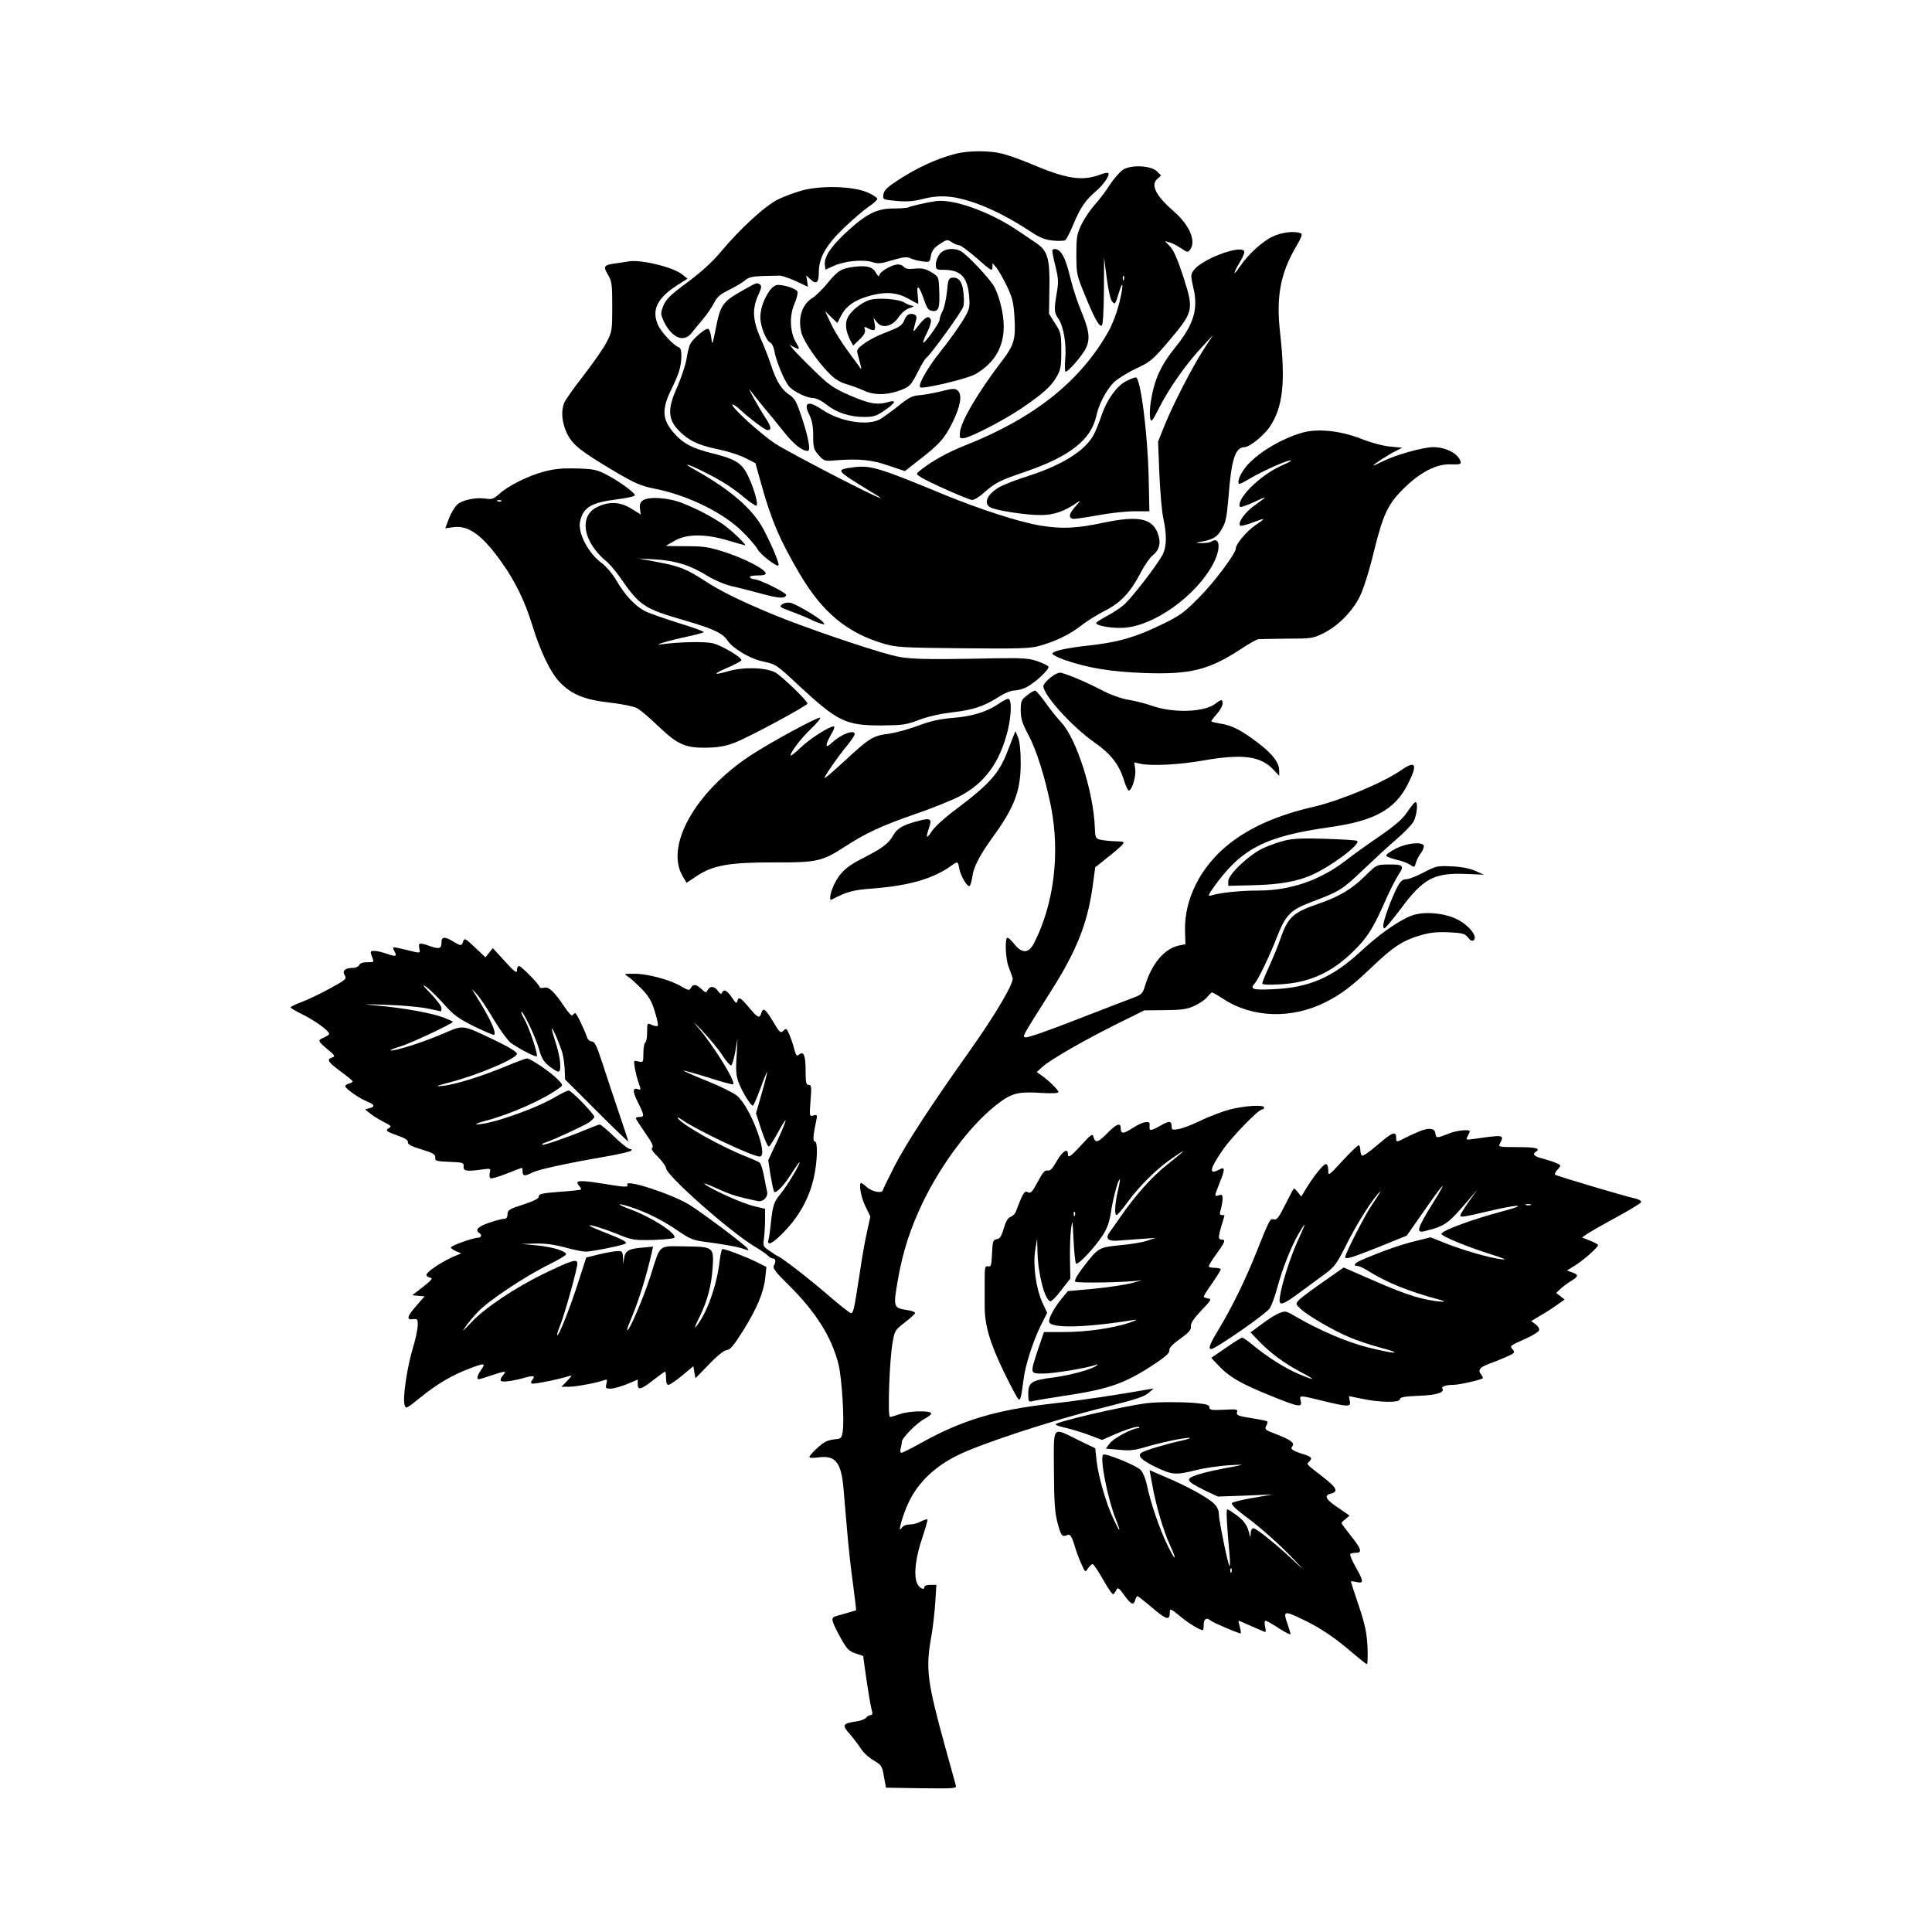 <?xml version="1.0" standalone="no"?>
<!DOCTYPE svg PUBLIC "-//W3C//DTD SVG 20010904//EN"
 "http://www.w3.org/TR/2001/REC-SVG-20010904/DTD/svg10.dtd">
<svg version="1.0" xmlns="http://www.w3.org/2000/svg"
 width="1024pt" height="1024pt" viewBox="0 0 1024 1024"
 preserveAspectRatio="xMidYMid meet">
<g transform="translate(0,1024) scale(0.1,-0.1)"
fill="#000000" stroke="none">
<path d="M5065 9425 c-105 -27 -216 -79 -325 -153 -40 -27 -56 -44 -58 -64 -3
-26 -2 -26 70 -33 53 -5 90 -2 133 9 91 24 164 20 269 -15 96 -32 198 -84 306
-155 50 -33 78 -45 120 -49 30 -3 60 -2 66 2 6 4 26 42 43 84 37 88 63 127
120 176 41 35 75 85 65 96 -3 3 -25 -1 -47 -10 -94 -34 -177 -21 -367 60 -52
22 -120 46 -150 53 -68 17 -179 16 -245 -1z"/>
<path d="M5953 9341 c-17 -11 -48 -46 -69 -78 -20 -32 -56 -80 -80 -106 -24
-27 -56 -74 -71 -105 -25 -51 -28 -67 -28 -162 0 -101 2 -109 44 -211 50 -123
77 -173 91 -164 6 4 10 79 11 183 l1 177 14 -110 c9 -65 20 -115 29 -124 16
-16 15 -18 39 59 22 69 19 13 -4 -75 -11 -43 -35 -106 -54 -140 -149 -265
-393 -460 -759 -605 -96 -38 -182 -86 -242 -135 -20 -17 -20 -17 4 -33 36 -25
253 -121 274 -122 11 0 40 18 65 41 60 52 79 62 220 110 232 80 344 168 372
292 14 65 53 139 93 180 19 18 71 51 117 73 74 34 91 49 154 122 156 183 156
182 97 368 -29 87 -50 138 -69 157 l-27 29 25 -7 c14 -4 41 -18 60 -31 32 -22
36 -23 48 -7 33 46 -3 130 -86 202 -93 81 -124 139 -90 171 l22 20 -21 21
c-31 32 -137 37 -180 10z m4 -583 c-3 -8 -6 -5 -6 6 -1 11 2 17 5 13 3 -3 4
-12 1 -19z"/>
<path d="M4253 9231 c-39 -11 -98 -32 -129 -48 -67 -32 -201 -155 -302 -276
-45 -54 -104 -108 -178 -163 -91 -67 -114 -90 -128 -124 -15 -39 -15 -44 2
-83 25 -54 64 -89 98 -89 17 0 35 9 46 23 10 13 38 46 61 74 23 27 51 68 62
90 16 32 33 46 82 70 34 17 71 39 83 50 17 15 38 20 89 22 36 1 77 2 91 2 13
1 53 -13 88 -29 l64 -30 -4 30 -5 30 23 -21 c31 -29 44 -17 44 39 0 76 39 144
133 234 45 43 103 93 129 111 26 17 48 37 48 43 0 6 -24 22 -52 34 -75 33
-243 38 -345 11z"/>
<path d="M4960 9174 c-54 -8 -135 -27 -145 -33 -5 -3 -41 -6 -80 -6 -89 0
-147 -30 -256 -132 -80 -76 -112 -127 -107 -168 l3 -24 45 20 c57 26 156 35
203 20 30 -10 46 -9 107 10 55 16 77 19 93 11 12 -6 41 -14 63 -17 41 -6 42
-6 48 30 5 26 17 42 46 61 38 25 41 26 65 10 13 -9 31 -16 39 -16 9 0 51 -32
96 -71 71 -63 80 -68 80 -47 l1 23 21 -25 c11 -14 36 -57 55 -97 29 -61 35
-86 40 -165 7 -116 -2 -148 -70 -236 -123 -161 -215 -317 -219 -374 -3 -30 -1
-33 22 -30 37 5 207 93 297 153 117 79 161 118 191 168 24 41 27 56 27 141 0
91 -2 98 -33 146 l-32 51 2 134 c3 157 -9 200 -70 241 -20 13 -66 44 -101 68
-147 99 -340 167 -431 154z"/>
<path d="M6745 8986 c-54 -25 -131 -96 -173 -158 -37 -57 -38 -39 -1 22 19 31
28 55 22 61 -29 29 -223 -46 -265 -102 -18 -24 -18 -28 -3 -94 27 -114 2 -194
-94 -314 -78 -96 -113 -172 -131 -287 -6 -35 -7 -76 -4 -90 6 -24 10 -20 48
55 50 100 145 235 226 321 l60 65 -49 -75 c-60 -92 -165 -296 -210 -408 l-33
-83 7 -172 c4 -95 13 -200 21 -235 19 -88 18 -150 -5 -194 -33 -60 -167 -233
-207 -266 -21 -18 -62 -44 -91 -59 -29 -16 -53 -31 -53 -35 0 -15 88 -30 150
-25 159 11 380 170 469 337 44 82 38 150 -10 119 -8 -5 -32 -8 -54 -7 -24 0
-30 2 -15 4 76 12 100 25 125 69 22 36 27 63 36 167 15 202 36 268 85 268 27
0 103 62 135 109 69 105 83 234 54 495 -22 193 1 316 84 458 31 53 36 68 24
72 -32 13 -101 5 -148 -18z"/>
<path d="M4981 8894 c-12 -15 -21 -40 -21 -55 0 -27 3 -29 39 -29 94 0 130
-38 138 -145 4 -56 2 -65 -34 -124 -21 -35 -73 -107 -115 -160 -72 -89 -126
-185 -110 -194 17 -10 250 46 292 70 100 58 150 142 150 253 0 64 -21 153 -49
208 -20 40 -145 173 -179 191 -38 20 -89 13 -111 -15z"/>
<path d="M5578 8915 c-2 -3 4 -40 15 -82 17 -68 18 -87 8 -146 -15 -90 -14
-104 8 -135 28 -40 44 -136 37 -214 -3 -38 -2 -68 2 -68 12 0 65 58 96 105 36
54 34 101 -9 205 -20 47 -45 121 -56 165 -24 97 -38 135 -57 158 -15 17 -34
22 -44 12z"/>
<path d="M3330 8854 c-8 -1 -35 -5 -60 -9 -70 -9 -75 -15 -48 -61 21 -35 23
-51 23 -169 0 -124 -1 -133 -29 -187 -16 -32 -71 -111 -123 -178 -51 -66 -98
-131 -103 -146 -18 -45 -11 -107 16 -163 31 -61 71 -92 259 -204 103 -60 132
-73 209 -88 174 -35 362 -128 461 -227 37 -36 73 -79 81 -94 14 -27 101 -94
110 -85 7 7 -32 101 -78 189 -57 109 -174 211 -365 318 -74 41 -39 33 48 -11
93 -46 151 -83 220 -141 26 -21 51 -38 57 -38 14 0 -8 82 -41 153 -32 70 -65
92 -179 121 -118 29 -165 53 -217 112 -62 71 -65 125 -11 234 15 30 33 72 39
92 16 50 17 121 1 126 -29 10 -95 80 -113 121 -34 78 -4 141 102 209 l55 35
-29 23 c-49 39 -224 81 -285 68z"/>
<path d="M4698 8816 c-21 -11 -38 -28 -38 -36 -1 -8 -7 -3 -16 12 -18 34 -48
42 -117 34 -69 -9 -86 -20 -142 -88 -26 -32 -62 -67 -80 -78 -56 -35 -78 -109
-56 -188 13 -44 82 -145 140 -205 33 -35 60 -52 97 -63 29 -8 70 -24 92 -34
50 -24 112 -25 178 -4 65 22 70 27 110 105 18 37 39 71 45 74 21 14 189 246
195 271 4 14 4 49 0 77 -6 56 -26 80 -61 75 -17 -3 -21 -13 -26 -74 -4 -39
-14 -85 -23 -102 -9 -17 -16 -38 -16 -47 0 -17 -80 -128 -87 -121 -2 2 7 27
21 54 14 28 23 58 20 66 -10 27 -31 17 -70 -35 -28 -36 -28 -37 -8 37 4 14 0
23 -10 27 -24 10 -44 -2 -54 -32 -6 -18 -23 -32 -48 -43 -22 -9 -59 -24 -83
-34 -24 -10 -62 -31 -84 -47 -31 -23 -38 -33 -32 -50 3 -12 10 -38 15 -57 7
-28 6 -31 -3 -17 -7 10 -36 50 -65 89 -29 39 -68 101 -86 139 l-33 70 33 -32
32 -31 21 41 c27 51 77 85 161 106 79 20 136 15 198 -20 24 -14 46 -25 48 -25
2 0 1 21 -2 48 -8 61 9 47 34 -28 16 -46 23 -56 45 -58 33 -4 39 16 35 113 -3
69 -3 69 -43 93 -31 18 -50 22 -87 18 -33 -3 -50 -1 -58 10 -17 19 -48 16 -92
-10z"/>
<path d="M3935 8700 c-103 -58 -117 -77 -140 -195 -19 -95 -20 -98 -25 -56 -3
25 -10 46 -17 48 -13 5 -79 -51 -94 -79 -6 -10 -15 -46 -20 -79 -5 -33 -28
-100 -49 -149 -58 -127 -51 -183 30 -253 49 -41 91 -59 202 -82 42 -9 100 -28
129 -43 l53 -27 32 -115 c54 -192 98 -294 204 -474 119 -202 250 -310 442
-367 68 -20 98 -22 423 -25 296 -3 358 -1 405 13 88 25 161 61 220 107 30 24
87 59 126 79 84 42 136 98 190 202 20 39 49 80 65 93 36 29 44 69 24 119 -31
77 -106 90 -285 53 -143 -31 -221 -34 -334 -16 -111 18 -328 88 -516 166 -345
143 -387 155 -479 143 -76 -10 -79 -16 -26 -53 27 -18 78 -50 114 -72 36 -21
62 -38 58 -38 -20 0 -483 240 -557 288 -83 55 -238 197 -228 208 3 3 21 -9 39
-26 51 -47 134 -110 147 -110 23 0 20 19 -12 67 -38 58 -105 180 -79 143 10
-14 41 -52 68 -85 28 -33 77 -93 108 -132 53 -67 98 -103 128 -103 17 0 5 67
-32 180 -26 78 -37 99 -62 115 -42 27 -72 73 -98 153 -12 37 -37 103 -57 147
-43 97 -46 157 -14 229 18 39 20 51 10 58 -18 11 -15 12 -93 -32z"/>
<path d="M4080 8701 c-32 -47 -50 -97 -50 -143 0 -48 31 -125 53 -134 8 -3 17
-22 21 -42 8 -53 54 -163 79 -191 27 -29 93 -60 128 -61 15 0 46 -15 70 -35
53 -42 123 -65 200 -65 48 0 64 5 105 33 60 41 69 60 22 46 -59 -17 -101 -9
-203 35 -89 39 -110 54 -191 133 -50 48 -99 99 -110 112 l-19 24 22 -12 c33
-17 34 -14 12 24 -32 54 -36 140 -9 203 12 28 20 58 17 66 -6 15 -66 36 -104
36 -13 0 -30 -12 -43 -29z"/>
<path d="M4605 8649 c-45 -17 -93 -56 -111 -90 -17 -33 -12 -73 13 -123 l15
-28 34 33 c24 23 32 39 28 52 -5 16 -3 17 14 8 36 -19 45 -14 38 22 l-6 32 18
-23 c28 -36 82 -22 115 27 15 23 38 42 58 48 19 6 26 11 16 12 -10 1 -29 8
-43 17 -30 20 -147 28 -189 13z"/>
<path d="M5967 8219 c-49 -26 -101 -99 -128 -179 -12 -36 -30 -81 -40 -100
-42 -85 -166 -164 -347 -222 -53 -17 -118 -41 -144 -54 -72 -36 -100 -91 -59
-113 31 -17 188 -41 265 -41 71 0 127 19 196 67 20 13 18 10 -7 -18 -39 -42
-43 -69 -10 -69 13 0 72 9 132 20 60 11 144 20 188 20 l79 0 -4 188 c-6 230
-43 522 -68 522 -8 -1 -32 -10 -53 -21z"/>
<path d="M4975 8163 c-33 -8 -80 -16 -103 -18 -35 -2 -57 -13 -107 -54 -35
-28 -78 -59 -97 -71 -66 -40 -217 -16 -314 51 -71 48 -98 36 -64 -30 14 -29
20 -60 20 -110 0 -64 3 -74 29 -103 28 -32 32 -33 88 -28 125 10 195 3 283
-28 l86 -29 74 58 c110 85 137 115 181 205 40 82 49 140 27 162 -15 15 -26 14
-103 -5z"/>
<path d="M6900 7946 c-110 -32 -232 -105 -293 -176 -32 -38 -51 -83 -40 -94 3
-3 27 9 55 26 59 36 196 98 218 98 8 -1 -7 -10 -35 -22 -66 -29 -120 -66 -178
-123 -44 -44 -67 -88 -54 -102 3 -3 37 9 74 26 74 35 74 33 -3 -22 -47 -34
-85 -89 -71 -103 3 -3 31 3 62 15 76 29 78 27 17 -14 -45 -31 -102 -99 -102
-122 0 -26 -114 -179 -193 -258 -84 -85 -102 -98 -208 -149 -134 -65 -225 -90
-375 -107 -121 -13 -195 -29 -196 -44 0 -5 30 -21 68 -34 123 -42 241 -61 414
-68 247 -9 345 15 514 125 43 29 86 53 95 54 9 1 77 2 151 3 129 0 138 1 195
29 78 39 153 115 193 196 18 37 50 136 72 229 51 206 75 258 160 342 88 87
174 131 250 128 43 -2 54 1 52 12 -10 43 -76 79 -146 79 -53 0 -199 -41 -267
-75 -27 -14 -49 -24 -49 -21 0 5 81 58 119 76 l33 17 -63 6 c-37 3 -104 21
-159 43 -109 42 -229 54 -310 30z"/>
<path d="M2882 7740 c-84 -22 -193 -77 -238 -120 -27 -24 -38 -28 -67 -23 -54
8 -124 -6 -152 -30 -14 -12 -34 -46 -45 -74 l-20 -53 44 6 c80 11 155 -44 258
-191 69 -97 120 -202 158 -325 44 -144 98 -256 149 -308 63 -64 130 -91 264
-106 61 -7 126 -20 142 -29 17 -8 66 -50 110 -92 104 -100 145 -119 255 -118
64 1 102 7 152 26 67 24 388 197 388 208 0 14 -139 148 -171 165 -52 27 -169
30 -251 6 -83 -24 -80 -14 7 23 36 16 65 32 65 36 0 16 -104 77 -150 89 -41
11 -180 8 -275 -5 -54 -8 43 21 138 41 48 10 87 21 87 24 0 4 -62 26 -137 49
-76 24 -155 52 -175 62 -50 26 -103 81 -149 159 -21 37 -56 78 -79 95 -73 53
-130 163 -115 224 18 73 59 97 193 114 53 7 97 16 97 22 0 14 -90 79 -154 111
-48 25 -69 29 -156 31 -75 2 -118 -2 -173 -17z m-225 -156 c-3 -3 -12 -4 -19
-1 -8 3 -5 6 6 6 11 1 17 -2 13 -5z"/>
<path d="M3406 7587 c-13 -10 -17 -23 -14 -44 l4 -30 -50 31 c-59 37 -120 40
-184 7 -73 -37 -78 -128 -12 -219 16 -22 43 -51 59 -63 17 -12 49 -50 73 -83
109 -158 128 -171 352 -236 144 -42 197 -66 222 -105 26 -40 115 -94 180 -109
79 -18 75 -15 194 -126 210 -195 252 -215 440 -215 113 1 132 3 200 29 46 18
115 33 180 41 109 12 169 33 251 86 25 16 58 29 73 29 16 0 44 7 63 16 47 23
128 98 120 111 -4 6 -31 19 -60 29 -43 15 -79 17 -217 15 -405 -8 -470 -6
-560 18 -139 37 -465 149 -620 213 -183 76 -279 124 -367 181 -94 61 -131 76
-248 98 l-100 19 88 -5 c106 -6 189 -32 276 -87 38 -23 92 -46 130 -55 37 -8
107 -26 158 -40 93 -25 123 -27 130 -7 4 11 -142 84 -169 84 -9 0 -20 5 -23
10 -4 6 12 10 40 10 33 0 45 4 43 13 -8 23 -109 75 -211 109 -90 29 -115 33
-209 33 -60 0 -108 1 -108 2 0 1 21 13 48 28 63 36 163 36 282 0 46 -14 86
-25 89 -25 11 0 -76 83 -114 109 -59 41 -141 84 -217 114 -75 30 -181 37 -212
14z"/>
<path d="M4146 7037 c-17 -12 -13 -16 45 -37 35 -13 80 -31 99 -40 19 -10 46
-21 60 -25 23 -7 24 -6 11 9 -19 22 -139 93 -171 101 -15 3 -33 0 -44 -8z"/>
<path d="M5568 6649 c-21 -17 -38 -37 -38 -45 0 -48 152 -216 272 -300 86 -60
129 -116 155 -198 9 -31 21 -56 26 -56 16 0 39 74 34 112 l-5 37 32 -7 c56
-13 208 -5 332 17 212 37 306 24 375 -50 l29 -31 0 27 c0 43 -35 89 -113 148
-89 68 -139 93 -200 102 -26 4 -47 10 -47 12 0 3 14 21 30 40 17 18 30 43 30
53 0 25 -6 25 -37 1 -58 -46 -222 -52 -337 -12 -32 12 -89 26 -125 32 -41 7
-96 27 -146 53 -76 40 -166 78 -210 90 -13 3 -33 -6 -57 -25z"/>
<path d="M5443 6554 c-30 -23 -33 -31 -33 -79 0 -43 8 -68 39 -127 45 -83 90
-228 122 -386 48 -248 15 -514 -90 -720 -28 -55 -63 -58 -104 -7 -15 19 -32
35 -37 35 -15 0 -11 -111 6 -155 8 -22 18 -48 21 -58 8 -26 -87 -189 -231
-392 -204 -287 -332 -484 -395 -606 -32 -63 -60 -120 -62 -128 -6 -18 -59 -7
-87 19 -12 11 -24 20 -27 20 -15 0 -2 -76 22 -124 l26 -54 -16 -74 c-10 -40
-29 -147 -42 -238 -28 -181 -32 -200 -45 -200 -5 0 -59 42 -119 94 -102 88
-243 197 -266 207 -6 2 -26 15 -46 29 -34 23 -36 26 -30 65 3 22 6 67 6 99 l0
59 -58 14 c-58 13 -224 87 -262 117 -11 9 18 -2 65 -23 74 -34 111 -45 217
-67 28 -5 54 21 49 49 -3 12 -10 50 -17 84 -6 35 -17 67 -23 71 -6 5 -38 19
-71 32 -129 50 -341 169 -362 203 -4 7 4 4 17 -5 80 -57 378 -198 417 -198 49
0 -49 262 -120 322 -18 15 -90 51 -160 79 -70 28 -126 53 -125 55 2 1 61 -15
132 -37 70 -23 130 -39 132 -36 15 14 -107 210 -191 307 -27 32 -18 24 24 -20
39 -41 88 -100 109 -132 20 -32 42 -56 47 -55 6 2 15 35 22 73 l12 69 -5 -95
c-5 -77 -2 -105 12 -140 20 -51 63 -120 74 -120 4 0 22 41 40 90 18 50 34 89
36 88 1 -2 -11 -52 -28 -111 l-31 -108 29 -89 c16 -49 34 -88 39 -87 6 2 29
39 53 83 53 97 45 62 -13 -63 l-43 -92 12 -81 c8 -44 16 -84 20 -87 10 -10 55
38 93 100 20 31 38 57 40 57 10 0 -62 -121 -97 -164 -39 -47 -44 -62 -55 -166
-3 -30 -8 -65 -11 -77 -12 -43 22 -25 91 48 77 82 127 177 150 284 18 85 20
185 4 185 -12 0 -9 34 7 109 7 32 5 34 -14 29 -22 -6 -22 -5 -16 78 6 74 5 84
-10 84 -13 0 -16 12 -16 73 0 82 -10 108 -34 88 -13 -11 -16 -7 -26 27 -5 22
-17 57 -26 78 -14 34 -17 36 -32 21 -14 -15 -19 -11 -54 48 -42 69 -53 77 -63
45 -9 -30 -19 -25 -65 30 -45 54 -56 60 -62 33 -3 -14 -10 -9 -28 19 -26 39
-45 48 -53 26 -3 -9 -10 -6 -22 10 -19 26 -40 28 -54 5 -9 -17 -11 -16 -33 5
-29 26 -44 28 -56 6 -8 -15 -14 -14 -53 9 -59 35 -181 67 -249 66 -55 0 -55 0
-30 -16 14 -9 46 -39 73 -66 37 -39 52 -65 68 -119 12 -38 19 -72 15 -75 -3
-4 -17 -1 -31 5 -25 11 -25 11 -25 -38 0 -27 -4 -52 -10 -55 -5 -3 -10 -29
-10 -57 0 -49 -1 -50 -26 -44 -26 7 -26 6 -19 -36 4 -23 13 -59 21 -80 11 -31
11 -36 -1 -32 -32 13 -34 -9 -5 -66 35 -70 37 -80 10 -80 -11 0 -20 -3 -20 -7
1 -5 23 -39 50 -78 34 -48 46 -72 37 -77 -8 -5 1 -21 31 -50 23 -24 42 -50 42
-59 0 -38 353 -350 477 -420 28 -17 57 -37 63 -44 7 -8 19 -15 26 -15 16 0 18
-18 5 -39 -7 -11 11 -35 73 -96 149 -146 233 -279 270 -425 18 -71 33 -306 22
-361 -5 -30 -10 -35 -37 -37 -17 -1 -41 -7 -53 -13 -27 -14 -86 -70 -86 -82 0
-4 19 -5 43 -2 95 14 126 -23 138 -168 5 -56 14 -160 20 -232 6 -71 19 -193
30 -269 10 -77 18 -140 16 -141 -2 -1 -70 -21 -104 -30 -31 -9 -29 -20 18
-108 37 -67 47 -78 83 -90 l41 -14 17 -123 c10 -68 22 -138 27 -157 7 -25 6
-33 -4 -33 -7 0 -18 -6 -24 -14 -6 -8 -31 -17 -54 -20 -73 -11 -76 -19 -31
-69 21 -25 48 -60 59 -78 11 -18 40 -45 65 -59 42 -25 46 -30 55 -86 l11 -59
188 -3 c175 -2 187 -1 182 15 -3 10 -28 101 -56 203 -96 348 -104 414 -75 580
9 47 18 129 22 183 l6 97 -31 0 c-18 0 -32 -4 -32 -10 0 -22 -28 -8 -40 20
-18 44 -7 138 30 244 16 49 28 91 26 93 -2 3 -18 -3 -35 -11 -16 -9 -44 -16
-60 -16 -18 0 -35 -7 -41 -17 -26 -42 3 66 37 136 49 102 133 184 251 244 116
60 506 189 778 256 161 40 218 58 240 77 l29 25 -30 -5 c-155 -28 -362 -59
-515 -76 -292 -33 -472 -88 -683 -205 -54 -30 -103 -55 -109 -55 -6 0 -8 9 -4
23 3 12 6 28 6 35 0 21 81 102 122 123 21 11 36 24 33 29 -9 15 -118 12 -165
-5 -23 -8 -47 -15 -53 -15 -13 0 -3 301 14 394 10 62 13 67 65 107 30 23 54
45 54 50 0 5 -18 12 -40 15 -75 12 -76 14 -52 155 26 153 67 280 137 424 99
202 248 399 381 505 85 67 116 76 250 67 52 -3 84 -1 84 5 0 11 -54 64 -91 89
l-24 17 31 28 c38 36 226 144 404 232 l135 67 110 1 c92 1 118 5 158 24 26 12
56 33 66 46 10 13 22 24 25 24 4 0 30 -15 59 -34 155 -102 366 -108 546 -16
81 41 137 84 242 184 111 106 162 140 252 167 52 16 87 20 153 18 76 -4 88 -7
105 -28 14 -18 23 -21 31 -13 19 19 -23 74 -82 106 -70 38 -186 48 -251 22
-70 -28 -169 -98 -266 -188 -150 -139 -275 -193 -465 -201 -107 -5 -125 0 -99
29 19 20 81 149 117 242 47 122 73 149 184 191 151 57 163 64 275 171 61 58
141 132 179 164 38 33 77 73 87 90 19 32 27 110 10 104 -5 -1 -24 -25 -43 -53
-25 -37 -63 -70 -150 -130 -65 -44 -141 -99 -170 -122 -137 -107 -296 -163
-467 -163 -96 0 -205 -11 -255 -27 -15 -4 -12 4 15 42 147 207 272 272 618
321 235 33 344 93 412 226 55 108 44 131 -36 75 -96 -66 -321 -160 -458 -192
-196 -45 -340 -109 -454 -199 -150 -120 -237 -292 -232 -461 l2 -70 -33 -6
c-79 -17 -146 -96 -182 -217 -11 -37 -18 -44 -58 -59 -25 -9 -159 -61 -299
-115 -139 -55 -262 -98 -273 -96 -21 3 -28 -9 137 252 134 212 190 356 217
553 l13 96 65 52 c36 28 71 59 79 68 12 15 9 17 -35 18 -27 1 -62 4 -79 8 -28
6 -30 9 -32 65 -7 188 -97 470 -177 556 -23 25 -62 73 -86 108 -24 34 -49 62
-54 62 -6 0 -26 -12 -43 -26z"/>
<path d="M5295 6511 c-62 -43 -141 -68 -245 -76 -70 -6 -116 -16 -180 -40 -47
-18 -118 -38 -159 -44 -86 -11 -101 -21 -241 -150 -55 -51 -100 -89 -100 -85
0 11 74 118 122 175 21 26 38 52 38 58 0 27 -74 -1 -122 -47 -35 -33 -36 -13
-3 45 15 25 21 43 14 43 -24 0 -126 -65 -176 -113 -29 -28 -53 -46 -53 -41 0
18 57 92 109 142 30 28 52 55 48 58 -8 8 -268 -133 -372 -202 -293 -194 -453
-482 -355 -641 l19 -32 51 34 c88 60 179 75 425 74 212 -1 246 7 359 81 114
74 192 111 376 175 91 31 196 74 235 94 133 69 213 177 256 348 20 83 22 164
4 169 -5 2 -28 -10 -50 -25z"/>
<path d="M5370 6335 c-6 -16 -20 -51 -30 -77 -44 -116 -95 -173 -267 -303 -60
-44 -119 -97 -132 -118 -30 -46 -36 -42 -18 12 18 51 10 57 -51 41 -84 -21
-117 -40 -137 -76 -23 -43 -60 -71 -155 -119 -90 -45 -124 -75 -156 -137 -23
-45 -32 -94 -16 -86 83 43 112 51 221 59 190 15 317 52 411 119 36 26 37 26
44 -12 7 -40 43 -101 55 -94 4 3 11 24 14 46 7 55 37 113 108 212 116 159 149
247 149 393 0 66 -5 115 -14 136 l-14 34 -12 -30z"/>
<path d="M6814 5786 c-34 -8 -88 -27 -120 -42 -74 -35 -184 -139 -184 -174 l0
-25 127 3 c144 3 242 20 321 57 107 49 257 164 235 178 -5 4 -79 8 -164 11
-113 4 -170 2 -215 -8z"/>
<path d="M7399 5743 c-30 -16 -53 -32 -52 -38 1 -5 24 -14 52 -21 27 -6 61
-18 74 -27 24 -16 25 -15 31 9 4 14 16 39 28 54 11 15 17 33 14 39 -13 21 -90
12 -147 -16z"/>
<path d="M7233 5595 c-66 -66 -139 -109 -242 -144 -138 -47 -165 -72 -205
-188 -13 -38 -40 -103 -60 -147 -20 -43 -36 -83 -36 -89 0 -6 34 -8 98 -4 152
9 267 61 380 170 75 72 107 121 167 256 28 65 64 135 78 156 32 48 25 54 -57
53 -61 -1 -61 -2 -123 -63z"/>
<path d="M7546 5616 c-38 -20 -79 -36 -92 -36 -29 0 -43 -22 -84 -122 -35 -90
-47 -138 -32 -138 5 0 44 47 87 104 117 159 177 191 343 184 l97 -4 -45 20
c-29 13 -73 22 -125 24 -76 4 -84 2 -149 -32z"/>
<path d="M2340 5246 c0 -34 -11 -38 -60 -21 -57 20 -63 19 -58 -10 6 -29 10
-29 -67 -10 -78 19 -78 19 -65 -6 16 -29 9 -31 -40 -14 -23 8 -53 15 -66 15
-21 0 -23 -3 -14 -26 14 -35 14 -34 -25 -34 -22 0 -38 -6 -41 -15 -4 -8 -18
-15 -33 -15 -42 0 -59 -15 -44 -39 12 -19 6 -24 -80 -71 -50 -27 -118 -60
-149 -71 -32 -12 -58 -25 -58 -28 0 -4 26 -19 58 -35 74 -36 154 -95 146 -108
-3 -5 -17 -13 -31 -19 -31 -12 -28 -18 25 -62 38 -32 40 -36 22 -42 -31 -10
-21 -25 47 -75 34 -25 62 -48 62 -51 1 -4 -8 -9 -19 -12 -11 -3 -20 -9 -20
-14 0 -13 76 -66 118 -82 38 -16 41 -26 10 -35 l-23 -6 25 -20 c14 -12 43 -30
65 -42 51 -26 52 -27 35 -38 -19 -12 -13 -17 51 -40 37 -13 53 -24 51 -34 -2
-11 18 -22 72 -38 62 -19 74 -26 73 -43 -2 -18 5 -20 75 -23 73 -3 77 -4 75
-25 -2 -24 17 -27 101 -15 42 6 44 5 38 -17 -3 -13 -2 -26 4 -30 5 -3 44 8 86
25 41 16 77 30 80 30 2 0 4 -9 4 -20 0 -24 11 -25 51 -5 30 16 175 48 389 85
69 12 129 26 135 31 5 6 3 9 -6 9 -9 0 -46 29 -83 65 -37 36 -72 65 -77 65 -5
0 -37 -12 -70 -26 -101 -42 -230 -87 -235 -81 -3 3 5 8 18 12 43 14 203 88
231 107 15 11 27 23 27 28 0 15 -121 140 -136 140 -7 0 -40 -16 -72 -35 -109
-64 -349 -147 -416 -144 -12 0 11 9 49 19 130 34 310 114 390 174 20 14 20 15
-9 45 -35 37 -144 111 -163 111 -7 0 -56 -18 -108 -40 -130 -54 -271 -98 -336
-105 -47 -5 -42 -2 37 19 152 40 354 126 354 151 0 9 -41 35 -112 69 -183 87
-168 85 -278 38 -90 -38 -192 -73 -252 -86 -48 -11 -30 2 25 18 51 15 277 121
277 130 0 3 -24 13 -52 24 -62 23 -210 50 -346 62 -89 8 -86 9 48 4 80 -2 176
-11 215 -19 38 -8 71 -15 72 -15 2 0 3 8 3 17 0 10 -26 44 -57 77 -40 40 -48
52 -26 37 18 -12 60 -53 94 -91 53 -60 77 -77 162 -120 56 -27 103 -47 106
-45 13 14 -22 90 -104 220 -17 27 -16 27 13 -5 17 -19 58 -81 91 -137 34 -56
74 -110 89 -121 51 -35 131 -76 137 -70 8 8 -41 154 -66 197 -11 18 -18 35
-16 38 8 8 76 -134 93 -195 14 -50 25 -69 55 -93 20 -16 42 -29 48 -29 19 0
12 73 -13 151 -13 41 -23 75 -21 77 5 5 43 -85 56 -130 6 -23 11 -63 12 -90
l2 -49 168 -168 c92 -92 167 -164 167 -161 0 4 -23 74 -51 156 -28 82 -67 200
-87 262 -29 88 -40 112 -55 112 -9 0 -20 8 -24 18 -17 49 -57 132 -64 132 -4
0 -11 -5 -14 -11 -4 -6 -22 12 -42 43 -56 83 -84 110 -110 103 -13 -3 -23 -1
-23 3 0 13 -97 112 -109 112 -6 0 -11 -10 -11 -22 0 -19 -12 -10 -64 47 l-64
70 -19 -24 -20 -25 -56 53 c-50 48 -56 50 -62 32 -8 -26 -12 -26 -53 -1 -44
27 -62 26 -62 -4z"/>
<path d="M6520 4360 c-41 -11 -111 -37 -155 -59 -44 -21 -97 -42 -117 -45 -33
-6 -38 -5 -38 13 0 31 -13 32 -59 5 -53 -30 -61 -30 -58 -1 2 18 -2 22 -23 19
-13 -1 -45 -16 -69 -32 -48 -31 -61 -31 -61 1 0 31 -23 22 -70 -26 -50 -51
-65 -55 -74 -22 -6 20 -11 17 -64 -41 -59 -64 -72 -73 -72 -47 0 32 -30 12
-59 -39 -23 -41 -35 -53 -48 -50 -14 4 -26 -10 -53 -60 -29 -54 -37 -63 -52
-55 -14 8 -20 1 -37 -35 -10 -24 -22 -54 -26 -66 -4 -12 -16 -25 -28 -29 -15
-6 -26 -25 -37 -62 -12 -42 -21 -55 -37 -57 -20 -3 -22 -10 -25 -75 -3 -63 -5
-72 -21 -69 -17 3 -18 -5 -18 -75 0 -43 0 -105 0 -138 0 -99 27 -191 101 -345
39 -80 74 -146 80 -148 9 -3 13 15 26 113 9 71 50 198 90 279 l34 68 -25 54
c-34 73 -51 199 -38 279 l10 60 2 -70 c2 -115 38 -253 67 -262 7 -2 33 24 59
59 l48 62 -2 105 c-1 59 2 131 6 161 7 50 8 44 13 -62 3 -64 9 -120 13 -125
11 -10 99 84 143 152 23 36 35 71 43 125 11 72 39 175 46 168 2 -2 -3 -30 -11
-63 -15 -67 -18 -125 -6 -125 5 0 30 30 58 68 63 86 153 175 232 230 34 24 62
42 62 39 0 -2 -36 -32 -80 -67 -82 -64 -170 -162 -251 -279 -24 -35 -50 -72
-58 -82 -25 -35 -7 -50 51 -44 29 2 85 6 123 9 l70 5 -45 -15 c-25 -9 -90 -19
-144 -24 -113 -11 -116 -13 -197 -119 -31 -41 -46 -68 -40 -74 9 -9 285 -4
346 7 17 3 -3 -3 -44 -14 -40 -10 -134 -24 -207 -31 l-134 -12 -34 -41 c-37
-46 -66 -98 -66 -119 0 -39 183 -36 455 8 17 2 3 -4 -30 -16 -88 -29 -226 -49
-346 -49 l-106 0 -32 -94 c-42 -129 -43 -126 29 -126 54 0 225 28 275 45 16 6
17 5 5 -4 -27 -20 -138 -50 -227 -62 -115 -14 -133 -26 -133 -85 0 -43 2 -46
23 -40 12 3 84 15 161 27 245 36 329 66 489 172 55 37 77 57 75 70 -2 13 16
32 57 61 47 34 59 48 57 66 -2 16 14 40 55 84 53 55 56 61 36 64 -13 2 -23 6
-23 10 0 4 20 36 45 71 25 36 45 68 45 73 0 4 -13 8 -28 8 -16 0 -31 3 -35 6
-3 3 14 33 39 66 47 65 52 78 29 78 -19 0 -19 14 0 76 8 27 15 50 15 52 0 1
-6 2 -14 2 -12 0 -13 7 -5 32 5 18 9 43 9 56 0 19 -4 22 -20 17 -25 -8 -25 -8
6 70 28 70 27 83 -4 66 -58 -31 -51 3 20 106 49 70 188 213 208 213 6 0 10 5
10 10 0 16 -99 10 -180 -10z m-823 -562 c-3 -8 -6 -5 -6 6 -1 11 2 17 5 13 3
-3 4 -12 1 -19z"/>
<path d="M7529 4246 c-19 -8 -54 -23 -77 -35 -50 -26 -52 -26 -52 -2 0 38 -20
31 -95 -34 -41 -36 -80 -63 -85 -60 -6 3 -10 17 -10 31 0 13 -4 24 -9 24 -5 0
-43 -37 -85 -82 -75 -82 -76 -82 -76 -50 0 19 -5 32 -13 32 -13 0 -67 -67
-107 -134 l-23 -38 -18 23 c-10 13 -20 22 -22 19 -3 -3 -23 -42 -46 -87 -32
-65 -44 -80 -59 -76 -21 5 -22 3 -94 -177 -57 -143 -128 -289 -199 -406 -49
-82 -57 -104 -39 -104 23 0 296 190 311 217 9 15 27 64 39 108 26 99 72 213
111 283 17 28 32 52 34 52 2 0 -14 -37 -35 -83 -38 -82 -85 -225 -96 -299 -9
-53 8 -50 103 20 43 32 104 77 136 100 51 38 63 55 113 155 53 105 118 210
165 267 28 33 14 8 -34 -63 -36 -54 -137 -252 -137 -269 0 -15 27 -7 176 52
l150 61 82 117 c119 171 143 195 57 56 -83 -134 -91 -160 -47 -150 113 28 124
36 240 171 l43 50 -46 -64 c-25 -35 -45 -68 -45 -73 0 -12 16 -9 165 26 149
35 197 32 60 -4 -157 -41 -325 -103 -325 -120 0 -12 135 -68 253 -105 84 -27
100 -34 62 -29 -63 8 -196 46 -295 85 l-78 31 -88 -22 c-77 -19 -186 -58 -285
-102 -31 -14 -38 -28 -14 -28 9 0 32 -11 53 -24 102 -64 216 -110 382 -155 57
-15 0 -13 -77 3 -74 16 -156 47 -324 121 l-107 47 -110 -77 c-61 -42 -119 -86
-128 -96 -17 -19 -17 -21 7 -44 35 -35 177 -118 262 -153 39 -17 115 -42 167
-56 52 -13 83 -25 69 -25 -15 -1 -78 12 -141 28 -110 28 -251 88 -379 162 -52
31 -57 32 -89 19 -18 -7 -60 -33 -92 -58 l-60 -44 48 -50 c63 -64 130 -113
218 -160 85 -45 80 -49 -14 -9 -74 32 -165 90 -241 153 -25 21 -50 38 -55 38
-5 0 -44 -24 -87 -54 l-77 -53 28 -30 c65 -71 125 -106 302 -177 134 -54 153
-57 144 -21 -8 31 -9 31 118 0 135 -33 150 -33 142 0 -3 14 -5 25 -3 25 2 0
36 -7 74 -15 92 -19 195 -20 195 -1 0 10 23 15 99 18 93 3 139 17 126 38 -7
11 20 20 59 20 30 0 145 26 155 35 2 3 -2 11 -9 20 -18 22 -7 38 36 54 22 8
63 24 93 37 51 23 53 25 38 42 -16 18 -13 20 59 52 42 18 78 40 81 48 4 8 -4
22 -17 32 l-24 18 48 29 c27 15 67 41 89 57 l40 28 -23 18 -22 17 23 22 c13
12 39 31 57 42 39 25 40 32 5 45 l-28 10 45 28 c46 29 120 95 120 107 0 3 -19
14 -42 23 l-43 17 24 17 c13 9 82 49 154 88 72 39 133 76 135 82 2 6 -9 14
-25 18 -70 16 -423 121 -431 128 -3 3 2 14 11 24 10 10 17 21 17 24 0 7 -44
24 -97 38 -42 11 -53 23 -33 35 28 18 0 25 -95 25 -101 0 -105 1 -95 19 24 47
21 47 -134 25 -47 -7 -48 -6 -37 14 6 11 11 23 11 26 0 11 -66 5 -105 -10 -72
-28 -73 -28 -77 -2 -4 28 -29 32 -79 14z m584 -393 c-7 -2 -19 -2 -25 0 -7 3
-2 5 12 5 14 0 19 -2 13 -5z"/>
<path d="M3060 3972 c0 -4 5 -13 12 -20 6 -6 9 -14 7 -17 -3 -2 -54 -8 -115
-12 -90 -7 -109 -11 -108 -24 1 -11 -22 -23 -82 -43 -75 -24 -84 -30 -84 -52
0 -16 -6 -24 -18 -24 -10 0 -46 -9 -80 -21 -58 -19 -76 -39 -52 -54 15 -9 12
-25 -5 -25 -26 0 -145 -42 -145 -52 0 -5 12 -13 28 -20 l27 -11 -45 -19 c-61
-27 -140 -80 -140 -95 0 -6 9 -13 20 -15 16 -2 9 -12 -37 -48 l-58 -45 33 -3
32 -3 -45 -52 c-49 -56 -52 -74 -14 -69 22 3 24 -1 23 -35 -1 -21 -13 -78 -28
-126 -29 -100 -52 -253 -42 -291 6 -25 7 -25 84 37 89 72 169 119 259 153 81
31 89 30 64 -5 -21 -30 -27 -51 -13 -51 4 0 34 9 66 20 74 25 84 25 62 1 -10
-11 -15 -24 -12 -29 6 -10 64 -2 135 18 40 11 49 7 32 -14 -7 -8 -8 -17 -3
-19 7 -5 135 20 192 38 25 7 25 7 -4 -24 l-30 -31 40 0 c39 0 152 22 187 35
15 6 17 4 11 -19 -6 -24 -3 -26 22 -26 16 0 55 11 87 24 l57 24 0 -24 c0 -34
17 -30 82 21 32 25 60 45 63 45 3 0 5 -16 5 -35 0 -22 5 -35 13 -35 7 0 39 22
72 49 l60 50 5 -32 6 -32 73 75 c44 46 81 75 94 75 16 0 37 25 84 100 75 119
111 206 119 283 l6 57 -58 29 c-56 27 -158 66 -175 66 -4 0 -10 -26 -14 -57
-14 -131 -67 -282 -125 -353 -12 -15 -6 3 15 45 43 86 65 166 72 265 7 111 5
112 -147 114 -145 1 -127 17 -184 -162 -36 -111 -109 -282 -120 -282 -4 0 1
17 10 38 48 113 89 243 119 376 l6 29 -61 -6 c-71 -6 -87 -17 -93 -60 -4 -31
-4 -30 -5 6 -2 34 -5 37 -29 36 -16 0 -59 -8 -97 -17 l-69 -17 -42 -130 c-43
-135 -104 -289 -112 -282 -2 3 6 29 18 58 25 65 89 295 89 322 0 27 -29 18
-176 -53 -156 -76 -318 -184 -390 -263 -40 -42 -49 -49 -29 -22 15 22 46 60
69 83 53 57 255 191 374 249 50 25 92 49 92 55 0 17 -68 38 -152 47 l-83 8 76
2 c50 1 101 -6 155 -21 43 -12 93 -22 109 -22 28 0 171 28 204 40 24 8 1 21
-109 64 -67 26 -91 39 -65 35 22 -4 80 -23 130 -43 86 -35 94 -36 195 -34 58
2 109 7 113 11 20 20 -119 110 -234 152 -79 29 -69 36 11 9 84 -28 171 -73
250 -128 54 -37 76 -46 130 -53 96 -12 186 -28 216 -40 24 -8 25 -8 14 6 -20
24 -239 188 -307 230 -97 59 -350 140 -328 105 8 -13 -14 -13 -120 5 -102 17
-145 19 -145 7z"/>
<path d="M6080 2803 c-124 -15 -493 -101 -485 -113 3 -5 29 -13 58 -19 28 -7
83 -23 120 -37 l68 -26 57 25 c75 33 132 50 139 43 4 -3 1 -6 -7 -6 -29 0
-129 -54 -148 -80 l-21 -28 69 -6 c55 -6 83 -3 137 13 86 26 208 51 236 50 12
-1 -7 -7 -42 -15 -79 -17 -191 -51 -210 -63 -25 -16 -3 -39 73 -76 90 -43 105
-44 216 -17 47 12 126 23 175 26 75 4 82 4 40 -4 -122 -23 -163 -32 -207 -46
-70 -23 -64 -33 43 -86 l64 -30 145 5 145 6 -103 -18 c-56 -9 -107 -22 -112
-27 -7 -7 23 -36 92 -87 57 -42 155 -129 218 -194 65 -67 80 -85 35 -42 -101
96 -215 189 -232 189 -7 0 -14 -12 -14 -27 -1 -21 -3 -23 -6 -8 -10 47 -26 72
-67 103 -24 17 -46 32 -51 32 -7 0 -3 -81 12 -240 3 -36 3 -62 -1 -59 -8 8
-56 242 -56 276 0 19 -10 39 -27 55 -33 32 -147 94 -259 141 l-81 35 14 -76
c20 -113 60 -248 94 -321 41 -89 29 -88 -14 1 -41 84 -90 227 -108 317 -8 36
-22 69 -34 81 -27 25 -188 90 -198 80 -19 -17 24 -235 67 -342 31 -77 22 -74
-14 5 -38 80 -79 224 -88 306 l-7 65 -89 43 c-143 70 -131 84 -130 -162 1
-173 5 -222 20 -280 19 -68 23 -73 54 -60 12 4 20 -8 34 -52 9 -32 26 -78 38
-103 20 -45 20 -45 35 -22 9 12 19 22 24 22 4 0 24 -28 44 -62 39 -70 63 -104
68 -97 2 2 8 12 14 22 8 15 13 12 42 -28 35 -49 50 -56 58 -25 3 11 8 20 12
20 3 0 32 -23 65 -50 86 -75 106 -82 106 -38 0 25 5 23 58 -21 42 -35 102 -71
117 -71 3 0 5 14 5 30 0 30 16 39 36 21 12 -11 156 -72 160 -68 2 2 0 18 -5
35 -5 18 -8 32 -6 32 2 0 33 -13 70 -30 37 -16 69 -30 72 -30 2 0 2 14 -2 30
-4 17 -2 30 3 30 5 0 37 -18 70 -40 34 -22 62 -36 62 -31 0 5 -7 28 -15 51
-26 74 -21 75 83 25 89 -42 170 -97 260 -175 39 -33 73 -60 77 -60 4 0 5 42 3
93 -4 74 -13 117 -46 216 -23 68 -42 126 -42 128 0 3 14 2 30 -2 39 -9 39 3
-5 80 -19 34 -32 65 -28 69 3 3 17 6 30 6 35 0 28 21 -27 90 -27 34 -50 65
-50 67 0 3 10 13 22 22 l21 18 -61 42 c-67 45 -77 65 -37 75 40 10 30 31 -42
87 -93 72 -89 67 -75 81 19 19 15 26 -25 39 -64 20 -76 29 -63 44 14 17 -10
35 -92 66 -52 19 -56 24 -47 41 6 11 9 22 6 24 -2 3 -33 9 -68 15 -89 14 -99
17 -92 36 5 13 -4 15 -70 11 -66 -3 -77 -1 -77 13 0 13 -15 17 -77 23 -78 6
-192 6 -253 -1z m447 -895 c-3 -8 -6 -5 -6 6 -1 11 2 17 5 13 3 -3 4 -12 1
-19z"/>
</g>
</svg>
